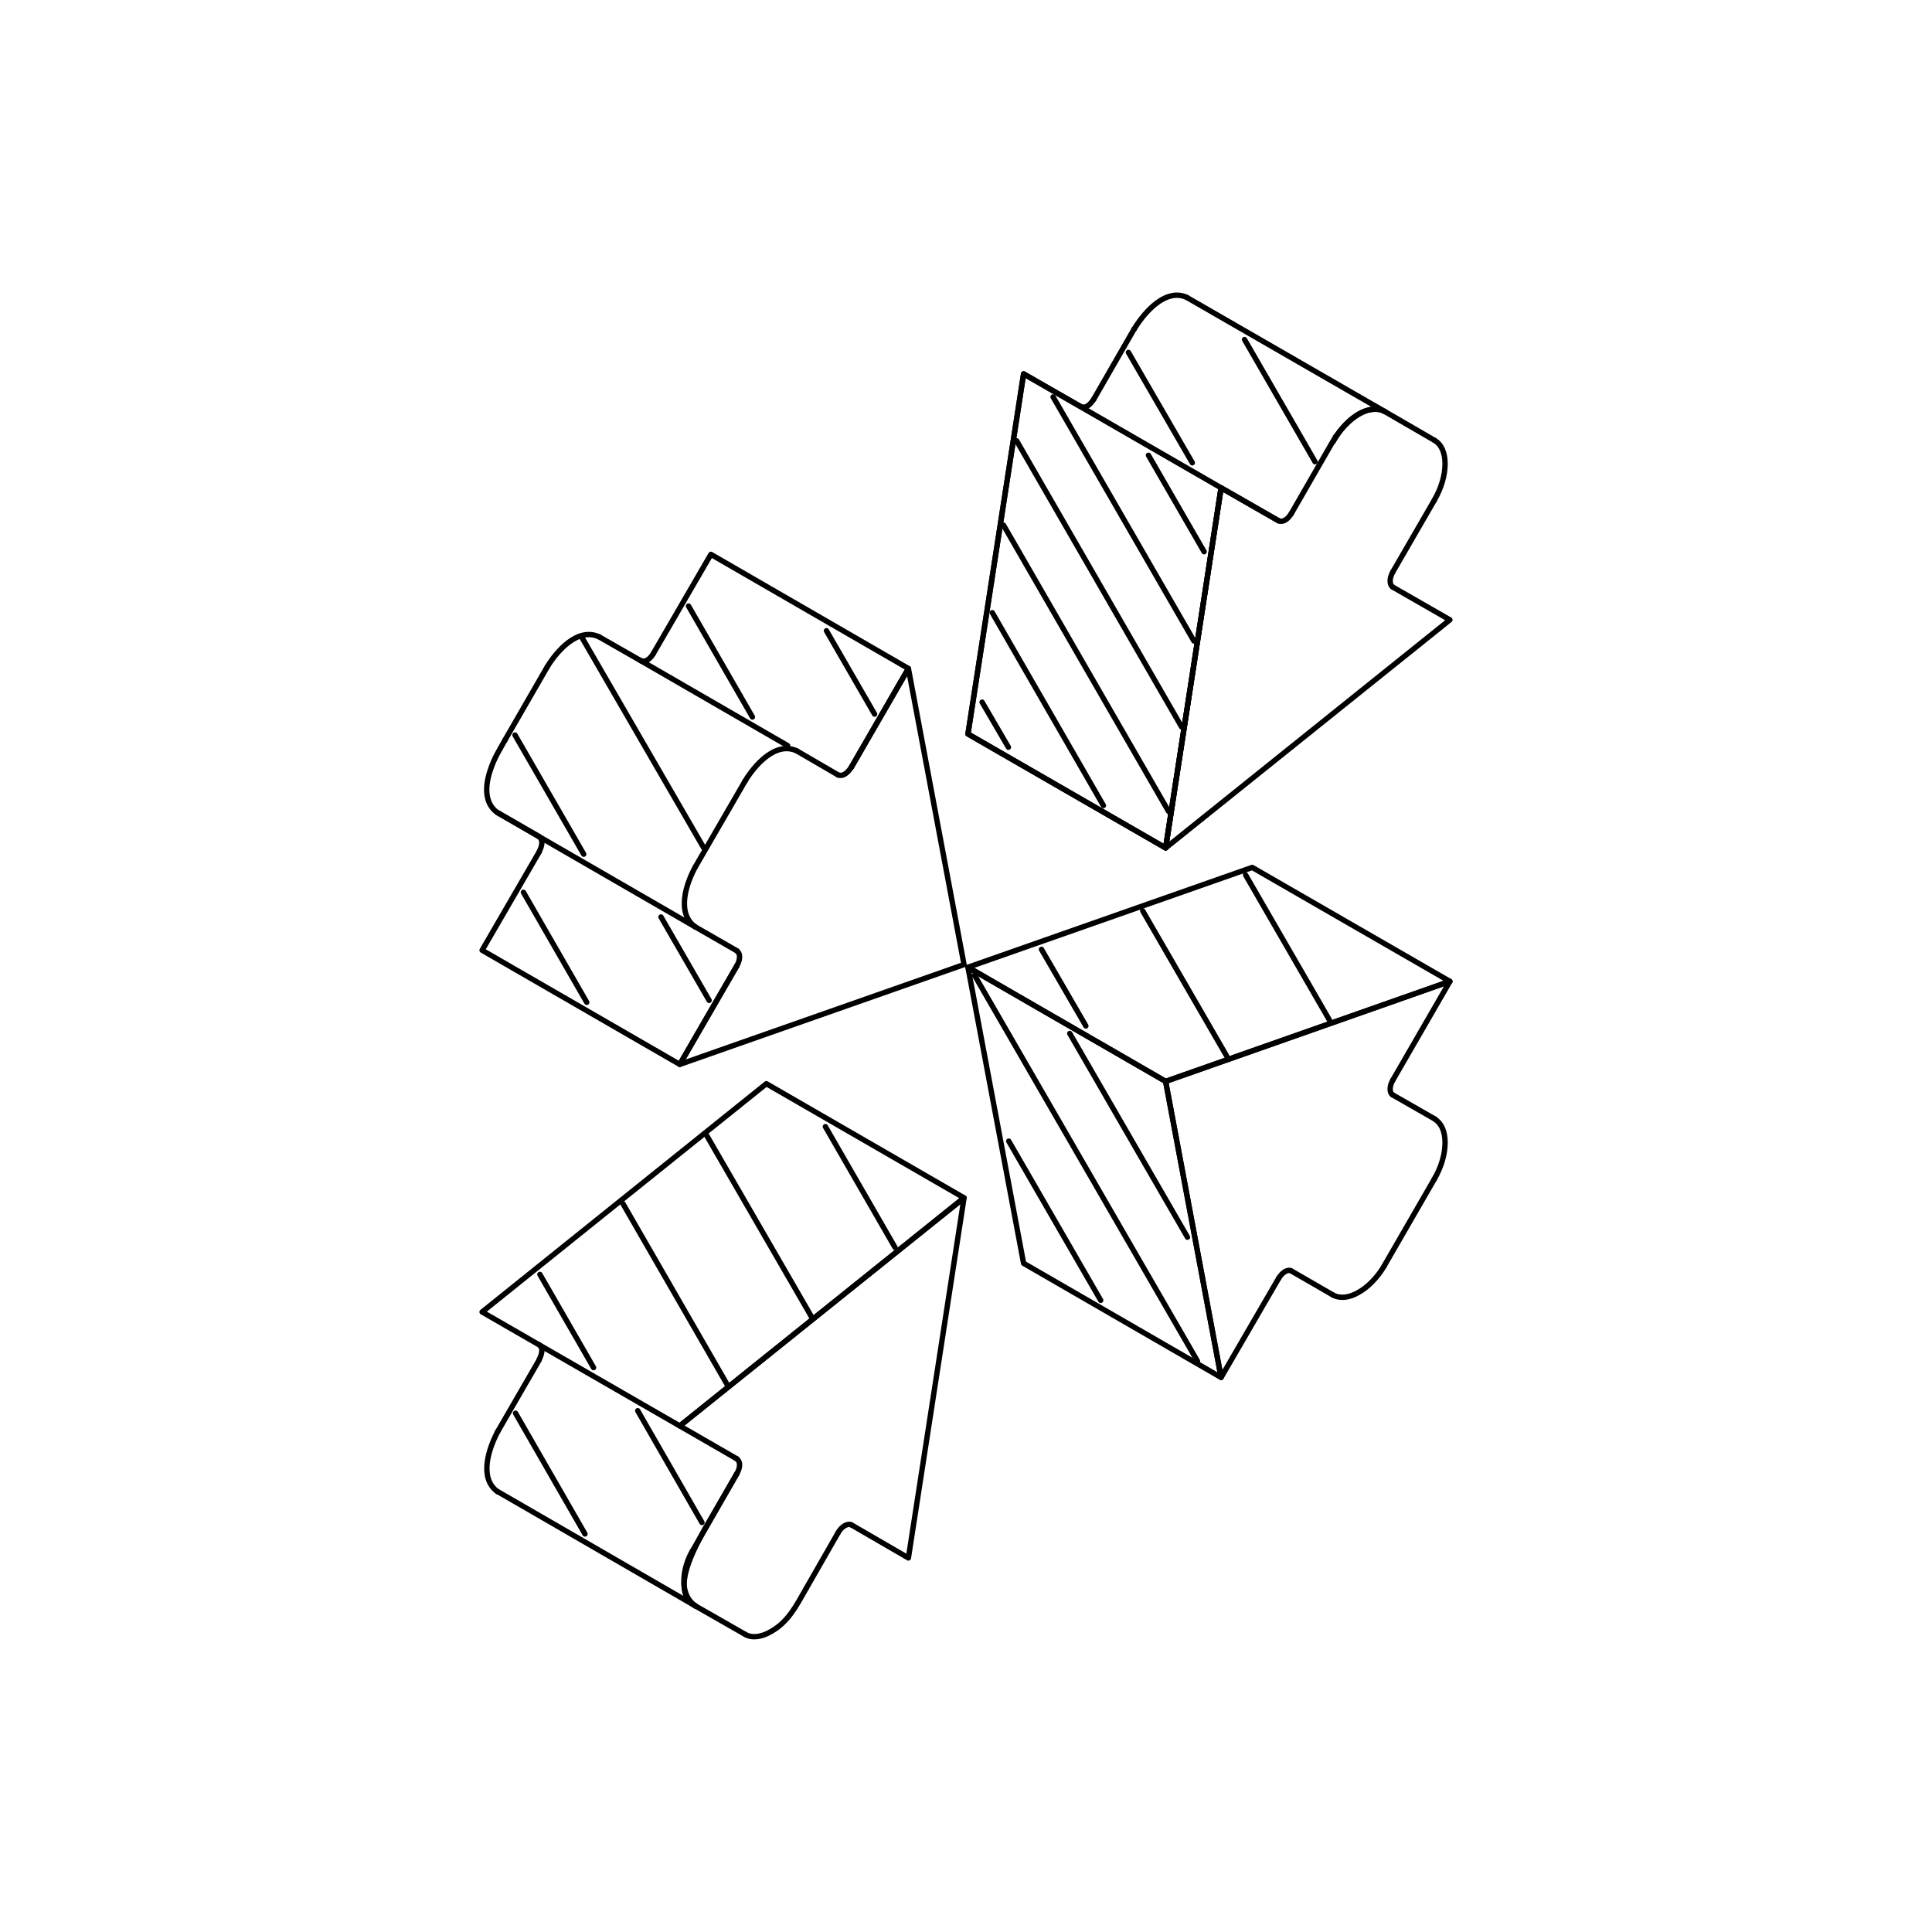 <?xml version="1.0" encoding="UTF-8"?>
<svg id="Layer_1" xmlns="http://www.w3.org/2000/svg" version="1.1" viewBox="0 0 1080 1080">
  <!-- Generator: Adobe Illustrator 29.1.0, SVG Export Plug-In . SVG Version: 2.1.0 Build 142)  -->
  <defs>
    <style>
      .st0, .st1 {
        stroke-linejoin: round;
      }

      .st0, .st1, .st2 {
        fill: none;
        stroke: #000;
        stroke-linecap: round;
        stroke-width: 3px;
      }

      .st1 {
        fill-rule: evenodd;
      }

      .st2 {
        stroke-miterlimit: 10;
      }
    </style>
  </defs>
  <polygon class="st1" points="810.5 548.6 700 484.9 541.1 540.7 651.6 604.5 810.5 548.6"/>
  <polygon class="st1" points="651.6 604.5 541.1 540.7 572.2 706.2 682.6 770 651.6 604.5"/>
  <polygon class="st1" points="538.9 669.6 428.4 605.8 269.5 733.4 380 797.1 538.9 669.6"/>
  <polyline class="st1" points="772.6 229.3 774.2 230.1 663.5 166.3"/>
  <path class="st1" d="M663.5,166.3c-10.8-5.1-21.6,6.1-27.3,14.3-.7,1.1-1.5,2.1-2.1,3.3"/>
  <polyline class="st1" points="604.2 227.3 572.2 209 541.1 410.3 651.6 474 682.6 272.7 714.7 291.1"/>
  <polyline class="st1" points="721.9 287 744.4 247.9 746.6 244.2"/>
  <path class="st1" d="M282.3,413.7c-3.2,5.7-5.9,9.9-8,16.2-3.1,8.7-3.9,19,3.8,24.4"/>
  <polyline class="st1" points="301.4 476.2 269.5 531.2 380 595 411.9 539.9"/>
  <polyline class="st1" points="475.9 428.9 507.8 373.7 397.4 309.9 365.3 365.2"/>
  <polyline class="st1" points="411.9 539.9 380 595 538.9 539.2 507.8 373.7 475.9 428.9"/>
  <polyline class="st1" points="714.7 291.1 682.6 272.7 651.6 474 810.5 346.5 778.6 328.2"/>
  <path class="st1" d="M801.8,279.6c4-6.9,6-14.1,6-20.3s-2-10.9-6-13.2"/>
  <path class="st1" d="M774.2,230.1c-4.1-2.3-9.3-1.7-14.6,1.4-5.3,3.1-10.5,8.4-14.4,15.4"/>
  <polyline class="st1" points="475.9 852.4 507.8 870.9 538.9 669.6 380 797.1 411.9 815.5"/>
  <path class="st1" d="M416.5,913.6c3.9,2.3,9.2,1.5,14.4-1.5,9.8-5.5,14-14.1,19.9-24.4"/>
  <path class="st1" d="M745.1,723.9c3.8,2.1,9,1.7,14.4-1.5,5.2-2.9,10.3-8.1,14.3-14.7"/>
  <path class="st1" d="M801.8,659.1c4-6.9,6-14.1,6-20.3s-1.9-10.7-5.7-13.2"/>
  <polyline class="st1" points="778.6 603.8 810.5 548.6 651.6 604.5 682.6 770 714.7 714.7"/>
  <polygon class="st1" points="572.2 209 541.1 410.3 651.6 474 682.6 272.7 572.2 209"/>
  <path class="st1" d="M301.4,751.7c2.7,2.1,1.2,5.8,0,8.4"/>
  <line class="st0" x1="301.4" y1="760.2" x2="278.2" y2="800.3"/>
  <path class="st1" d="M278.2,800.3c-4.9,9.3-10.7,26,0,33.6"/>
  <line class="st0" x1="278.2" y1="833.8" x2="388.7" y2="897.7"/>
  <path class="st1" d="M388.7,897.7c-9.9-7-6.6-22.2-1.7-30.6"/>
  <line class="st0" x1="387.1" y1="867" x2="411.9" y2="823.8"/>
  <path class="st1" d="M411.9,823.8c1.4-2.4,2.6-6.2,0-8.3"/>
  <path class="st1" d="M746.6,244.2c5.6-8,15.1-17.8,26-14.9"/>
  <line class="st0" x1="634" y1="183.9" x2="611.4" y2="223.2"/>
  <path class="st1" d="M611.4,223.2c-1.7,2.5-4.1,5.4-7.2,4.1"/>
  <path class="st1" d="M714.7,291.1c3.2,1.2,5.7-1.7,7.2-4.1"/>
  <path class="st1" d="M365.3,365.2c-1.3,2.3-4,5.4-7,4.1"/>
  <line class="st0" x1="358.3" y1="369.4" x2="334.9" y2="356"/>
  <path class="st1" d="M334.9,356c-11.9-5.5-23.5,7.8-29,16.8"/>
  <line class="st0" x1="305.9" y1="372.8" x2="282.3" y2="413.7"/>
  <line class="st0" x1="278.2" y1="454.3" x2="301.4" y2="467.7"/>
  <path class="st1" d="M301.4,467.7c2.7,2.3,1.2,5.9,0,8.5"/>
  <path class="st1" d="M411.9,539.9c1.4-2.6,2.6-6.3,0-8.4"/>
  <line class="st0" x1="411.9" y1="531.5" x2="388.6" y2="518.1"/>
  <path class="st1" d="M388.6,518.1c-10.6-7.6-5-24.3.1-33.5"/>
  <line class="st0" x1="388.7" y1="484.6" x2="416.5" y2="436.6"/>
  <path class="st1" d="M416.5,436.6c5.3-8.8,17-22.3,28.8-16.9"/>
  <line class="st0" x1="445.3" y1="419.7" x2="468.5" y2="433.2"/>
  <path class="st1" d="M468.5,433.2c3.2,1.1,5.7-1.8,7.4-4.3"/>
  <path class="st1" d="M778.6,328.2c-2-1.3-2-5,0-8.5"/>
  <line class="st0" x1="778.6" y1="319.7" x2="801.8" y2="279.6"/>
  <line class="st0" x1="801.8" y1="246.1" x2="774.2" y2="230.1"/>
  <line class="st0" x1="450.8" y1="887.7" x2="468.5" y2="856.8"/>
  <path class="st1" d="M468.5,856.8c2-3.6,5.4-5.4,7.4-4.4"/>
  <line class="st0" x1="411.9" y1="823.8" x2="394" y2="854.8"/>
  <path class="st1" d="M394,854.8c-9.5,16.8-17.7,35.7-5.3,42.9"/>
  <line class="st0" x1="388.7" y1="897.7" x2="416.5" y2="913.6"/>
  <line class="st0" x1="721.9" y1="710.5" x2="745.1" y2="723.9"/>
  <line class="st0" x1="773.8" y1="707.6" x2="801.8" y2="659.1"/>
  <line class="st0" x1="802.2" y1="625.6" x2="778.6" y2="612.1"/>
  <path class="st1" d="M778.6,612.1c-2-1.1-2-4.9,0-8.3"/>
  <path class="st1" d="M714.7,714.7c2-3.4,5.2-5.4,7.2-4.2"/>
  <line class="st0" x1="278.2" y1="454.3" x2="388.6" y2="518.1"/>
  <line class="st0" x1="358.3" y1="369.4" x2="440.3" y2="416.8"/>
  <line class="st2" x1="327" y1="857.5" x2="288.2" y2="790"/>
  <line class="st2" x1="392.4" y1="851.1" x2="356.5" y2="788.6"/>
  <line class="st2" x1="331.8" y1="764.5" x2="301.8" y2="712.4"/>
  <line class="st2" x1="406.5" y1="774" x2="348.2" y2="672.8"/>
  <line class="st2" x1="453.7" y1="736.2" x2="395.2" y2="635"/>
  <line class="st2" x1="500.3" y1="697.3" x2="461.4" y2="629.8"/>
  <line class="st2" x1="563.7" y1="417.7" x2="549" y2="392.5"/>
  <line class="st2" x1="616.8" y1="450.3" x2="554.7" y2="342.5"/>
  <line class="st2" x1="653.2" y1="453.5" x2="561" y2="293.6"/>
  <line class="st2" x1="660.5" y1="406.3" x2="568.3" y2="246.4"/>
  <line class="st2" x1="667.4" y1="358.3" x2="588.7" y2="221.9"/>
  <line class="st2" x1="673.1" y1="308.4" x2="642" y2="254.5"/>
  <line class="st2" x1="666.5" y1="258.7" x2="630.8" y2="197"/>
  <line class="st2" x1="735.1" y1="258.1" x2="695.7" y2="189.8"/>
  <line class="st2" x1="615.3" y1="726.9" x2="563.9" y2="637.9"/>
  <line class="st2" x1="669.4" y1="760.9" x2="544.8" y2="545.2"/>
  <line class="st2" x1="663.8" y1="691.6" x2="598" y2="577.7"/>
  <line class="st2" x1="328" y1="560.3" x2="292.6" y2="498.8"/>
  <line class="st2" x1="396.4" y1="559.2" x2="369.5" y2="512.6"/>
  <line class="st2" x1="326.3" y1="477.5" x2="287.9" y2="410.9"/>
  <line class="st2" x1="393.3" y1="473.8" x2="325.5" y2="356.7"/>
  <line class="st2" x1="420.6" y1="400.8" x2="384.9" y2="338.8"/>
  <line class="st2" x1="488.9" y1="399.2" x2="462" y2="352.6"/>
  <line class="st2" x1="607" y1="573.5" x2="582.2" y2="530.7"/>
  <line class="st2" x1="685.7" y1="590.3" x2="638.8" y2="509.2"/>
  <line class="st2" x1="743.1" y1="570.1" x2="696.3" y2="489.1"/>
</svg>